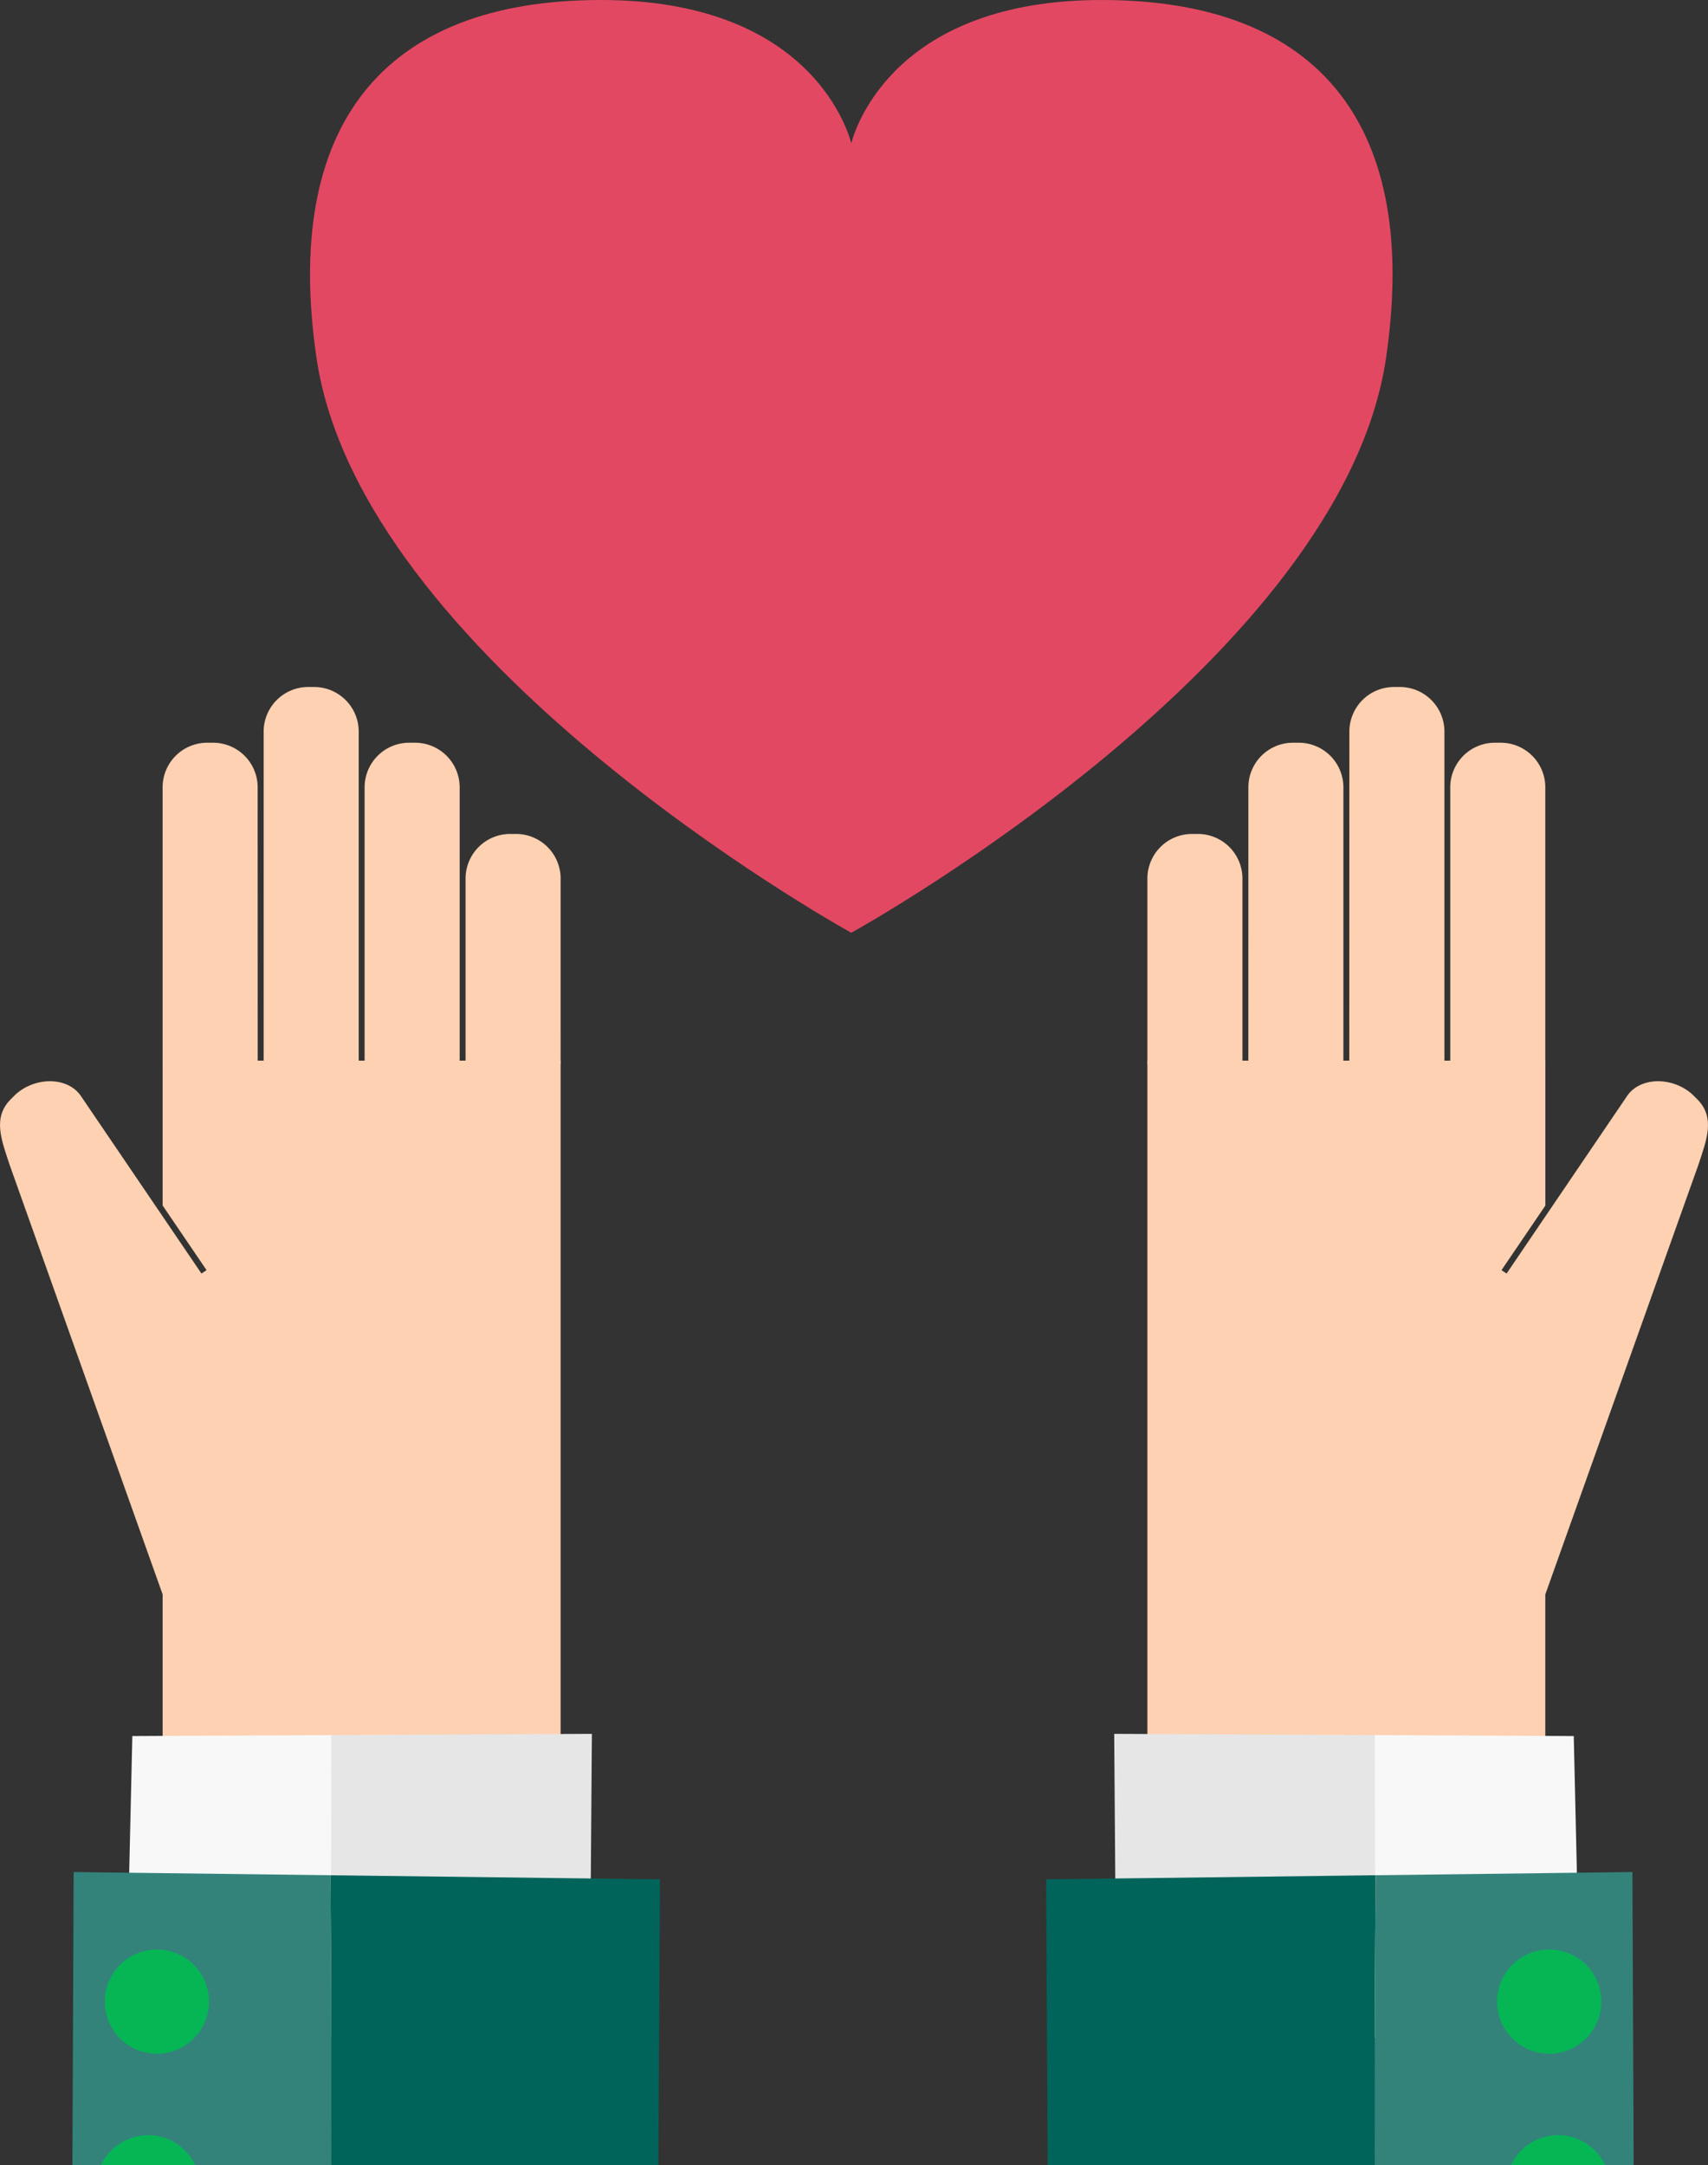<svg id="レイヤー_1" data-name="レイヤー 1" xmlns="http://www.w3.org/2000/svg" xmlns:xlink="http://www.w3.org/1999/xlink" width="100.739" height="127.667" viewBox="0 0 100.739 127.667">
  <rect x="0" y="0" width="100.739" height="127.667" fill="#333333" stroke="none"/>
  <defs>
    <style>
      .cls-1 {
        fill: none;
      }

      .cls-2 {
        fill: #e34862;
      }

      .cls-3 {
        clip-path: url(#clip-path);
      }

      .cls-4 {
        fill: #fdd1b1;
      }

      .cls-5 {
        fill: #f8f8f8;
      }

      .cls-6 {
        fill: #e6e6e6;
      }

      .cls-7 {
        fill: #00645a;
      }

      .cls-8 {
        fill: #33837b;
      }

      .cls-9 {
        fill: #06b655;
      }
    </style>
    <clipPath id="clip-path">
      <rect class="cls-1" x="-7.807" y="36" width="116.353" height="92"/>
    </clipPath>
  </defs>
  <g id="レイヤー_2" data-name="レイヤー 2">
    <g id="テキスト">
      <g>
        <path class="cls-2" d="M64.977,0C52.912,0,50.493,7.37,50.209,8.447,49.92,7.37,47.506,0,35.441,0,22.425,0,16.693,7.591,18.666,21.091,21.245,38.743,49.127,54.4,50.209,55c1.081-.6,28.963-16.257,31.543-33.909C83.729,7.591,77.993,0,64.977,0Z"/>
        <g class="cls-3">
          <g>
            <g>
              <g>
                <path class="cls-4" d="M73.628,62.52a2.631,2.631,0,0,0,2.67,2.591h.267a2.632,2.632,0,0,0,2.669-2.591V46.386a2.631,2.631,0,0,0-2.669-2.592H76.3a2.631,2.631,0,0,0-2.67,2.591h0Z"/>
                <path class="cls-4" d="M67.674,62.519a2.631,2.631,0,0,0,2.669,2.592h.267a2.631,2.631,0,0,0,2.67-2.591h0V51.764a2.631,2.631,0,0,0-2.67-2.591h-.267a2.632,2.632,0,0,0-2.669,2.591Z"/>
                <path class="cls-4" d="M79.582,62.54a2.631,2.631,0,0,0,2.67,2.591h.267a2.631,2.631,0,0,0,2.674-2.587V43.1a2.631,2.631,0,0,0-2.669-2.592h-.267a2.632,2.632,0,0,0-2.67,2.592Z"/>
                <path class="cls-4" d="M85.537,62.54a2.631,2.631,0,0,0,2.67,2.591h.266a2.631,2.631,0,0,0,2.67-2.591V46.386a2.631,2.631,0,0,0-2.669-2.592h-.267a2.631,2.631,0,0,0-2.67,2.591h0Z"/>
                <path class="cls-4" d="M100.105,64.816l-.2-.2c-1.091-1.091-3.043-1.187-3.894-.057L88.859,75.094l-.3-.2,2.586-3.807V62.54H67.674v57.62H91.143V94.015l9.019-25.305C100.65,67.233,101.193,65.907,100.105,64.816Z"/>
              </g>
              <g>
                <path class="cls-4" d="M27.111,62.52a2.631,2.631,0,0,1-2.67,2.591h-.267a2.632,2.632,0,0,1-2.669-2.591V46.386a2.631,2.631,0,0,1,2.669-2.592h.267a2.631,2.631,0,0,1,2.67,2.591h0Z"/>
                <path class="cls-4" d="M33.065,62.519A2.631,2.631,0,0,1,30.4,65.111h-.27a2.631,2.631,0,0,1-2.67-2.591h0V51.764a2.631,2.631,0,0,1,2.67-2.591h.267a2.632,2.632,0,0,1,2.669,2.591Z"/>
                <path class="cls-4" d="M21.157,62.54a2.631,2.631,0,0,1-2.67,2.591H18.22a2.631,2.631,0,0,1-2.67-2.591V43.1a2.631,2.631,0,0,1,2.669-2.592h.268a2.632,2.632,0,0,1,2.67,2.592Z"/>
                <path class="cls-4" d="M15.2,62.54a2.631,2.631,0,0,1-2.67,2.591h-.266a2.631,2.631,0,0,1-2.673-2.588V46.386a2.631,2.631,0,0,1,2.669-2.592h.267a2.631,2.631,0,0,1,2.67,2.591h0Z"/>
                <path class="cls-4" d="M.634,64.816l.2-.2c1.091-1.091,3.043-1.187,3.893-.057l7.155,10.533.3-.2-2.589-3.81V62.54H33.065v57.62H9.593V94.015L.577,68.71C.093,67.233-.457,65.907.634,64.816Z"/>
              </g>
            </g>
            <g>
              <g>
                <polygon class="cls-5" points="93.017 110.911 91.09 110.901 81.095 110.854 81.057 108.483 80.956 102.308 81.089 102.308 81.592 102.311 81.688 102.311 91.224 102.357 92.821 102.365 92.963 108.54 93.017 110.911"/>
                <polygon class="cls-6" points="81.095 110.854 68.681 110.794 65.779 110.779 65.716 102.234 66.33 102.237 69.257 102.251 80.956 102.308 81.089 102.308 81.093 108.483 81.095 110.854"/>
              </g>
              <g>
                <polygon class="cls-7" points="81.135 110.571 81.087 117.427 81.023 202.864 81.015 204.104 81.014 204.15 62.261 212.784 61.7 110.813 65.077 110.771 66.116 110.758 66.117 110.758 66.998 110.748 80.69 110.577 81.026 110.573 81.135 110.571"/>
                <polygon class="cls-8" points="96.281 110.382 96.651 196.951 81.014 204.15 81.015 204.104 81.023 202.864 81.087 117.427 81.135 110.571 90.891 110.45 91.818 110.438 93.295 110.42 93.634 110.416 96.281 110.382"/>
              </g>
              <circle class="cls-9" cx="91.373" cy="118.023" r="3.072"/>
              <circle class="cls-9" cx="91.895" cy="128.972" r="3.072"/>
            </g>
            <g>
              <g>
                <polygon class="cls-5" points="7.608 110.911 9.535 110.901 19.53 110.854 19.569 108.483 19.669 102.308 19.536 102.308 19.034 102.311 18.938 102.311 9.401 102.357 7.805 102.365 7.663 108.54 7.608 110.911"/>
                <polygon class="cls-6" points="19.53 110.854 31.944 110.794 34.846 110.779 34.91 102.234 34.295 102.237 31.368 102.251 19.669 102.308 19.536 102.308 19.532 108.483 19.53 110.854"/>
              </g>
              <g>
                <polygon class="cls-7" points="19.491 110.571 19.538 117.427 19.602 202.864 19.611 204.104 19.611 204.15 38.364 212.784 38.925 110.813 35.548 110.771 34.509 110.758 34.509 110.758 33.628 110.748 19.936 110.577 19.599 110.573 19.491 110.571"/>
                <polygon class="cls-8" points="4.344 110.382 3.975 196.951 19.611 204.15 19.611 204.104 19.602 202.864 19.538 117.427 19.491 110.571 9.734 110.45 8.807 110.438 7.331 110.42 6.992 110.416 4.344 110.382"/>
              </g>
              <circle class="cls-9" cx="9.255" cy="118.024" r="3.072"/>
              <circle class="cls-9" cx="8.732" cy="128.974" r="3.072"/>
            </g>
          </g>
        </g>
      </g>
    </g>
  </g>
</svg>
